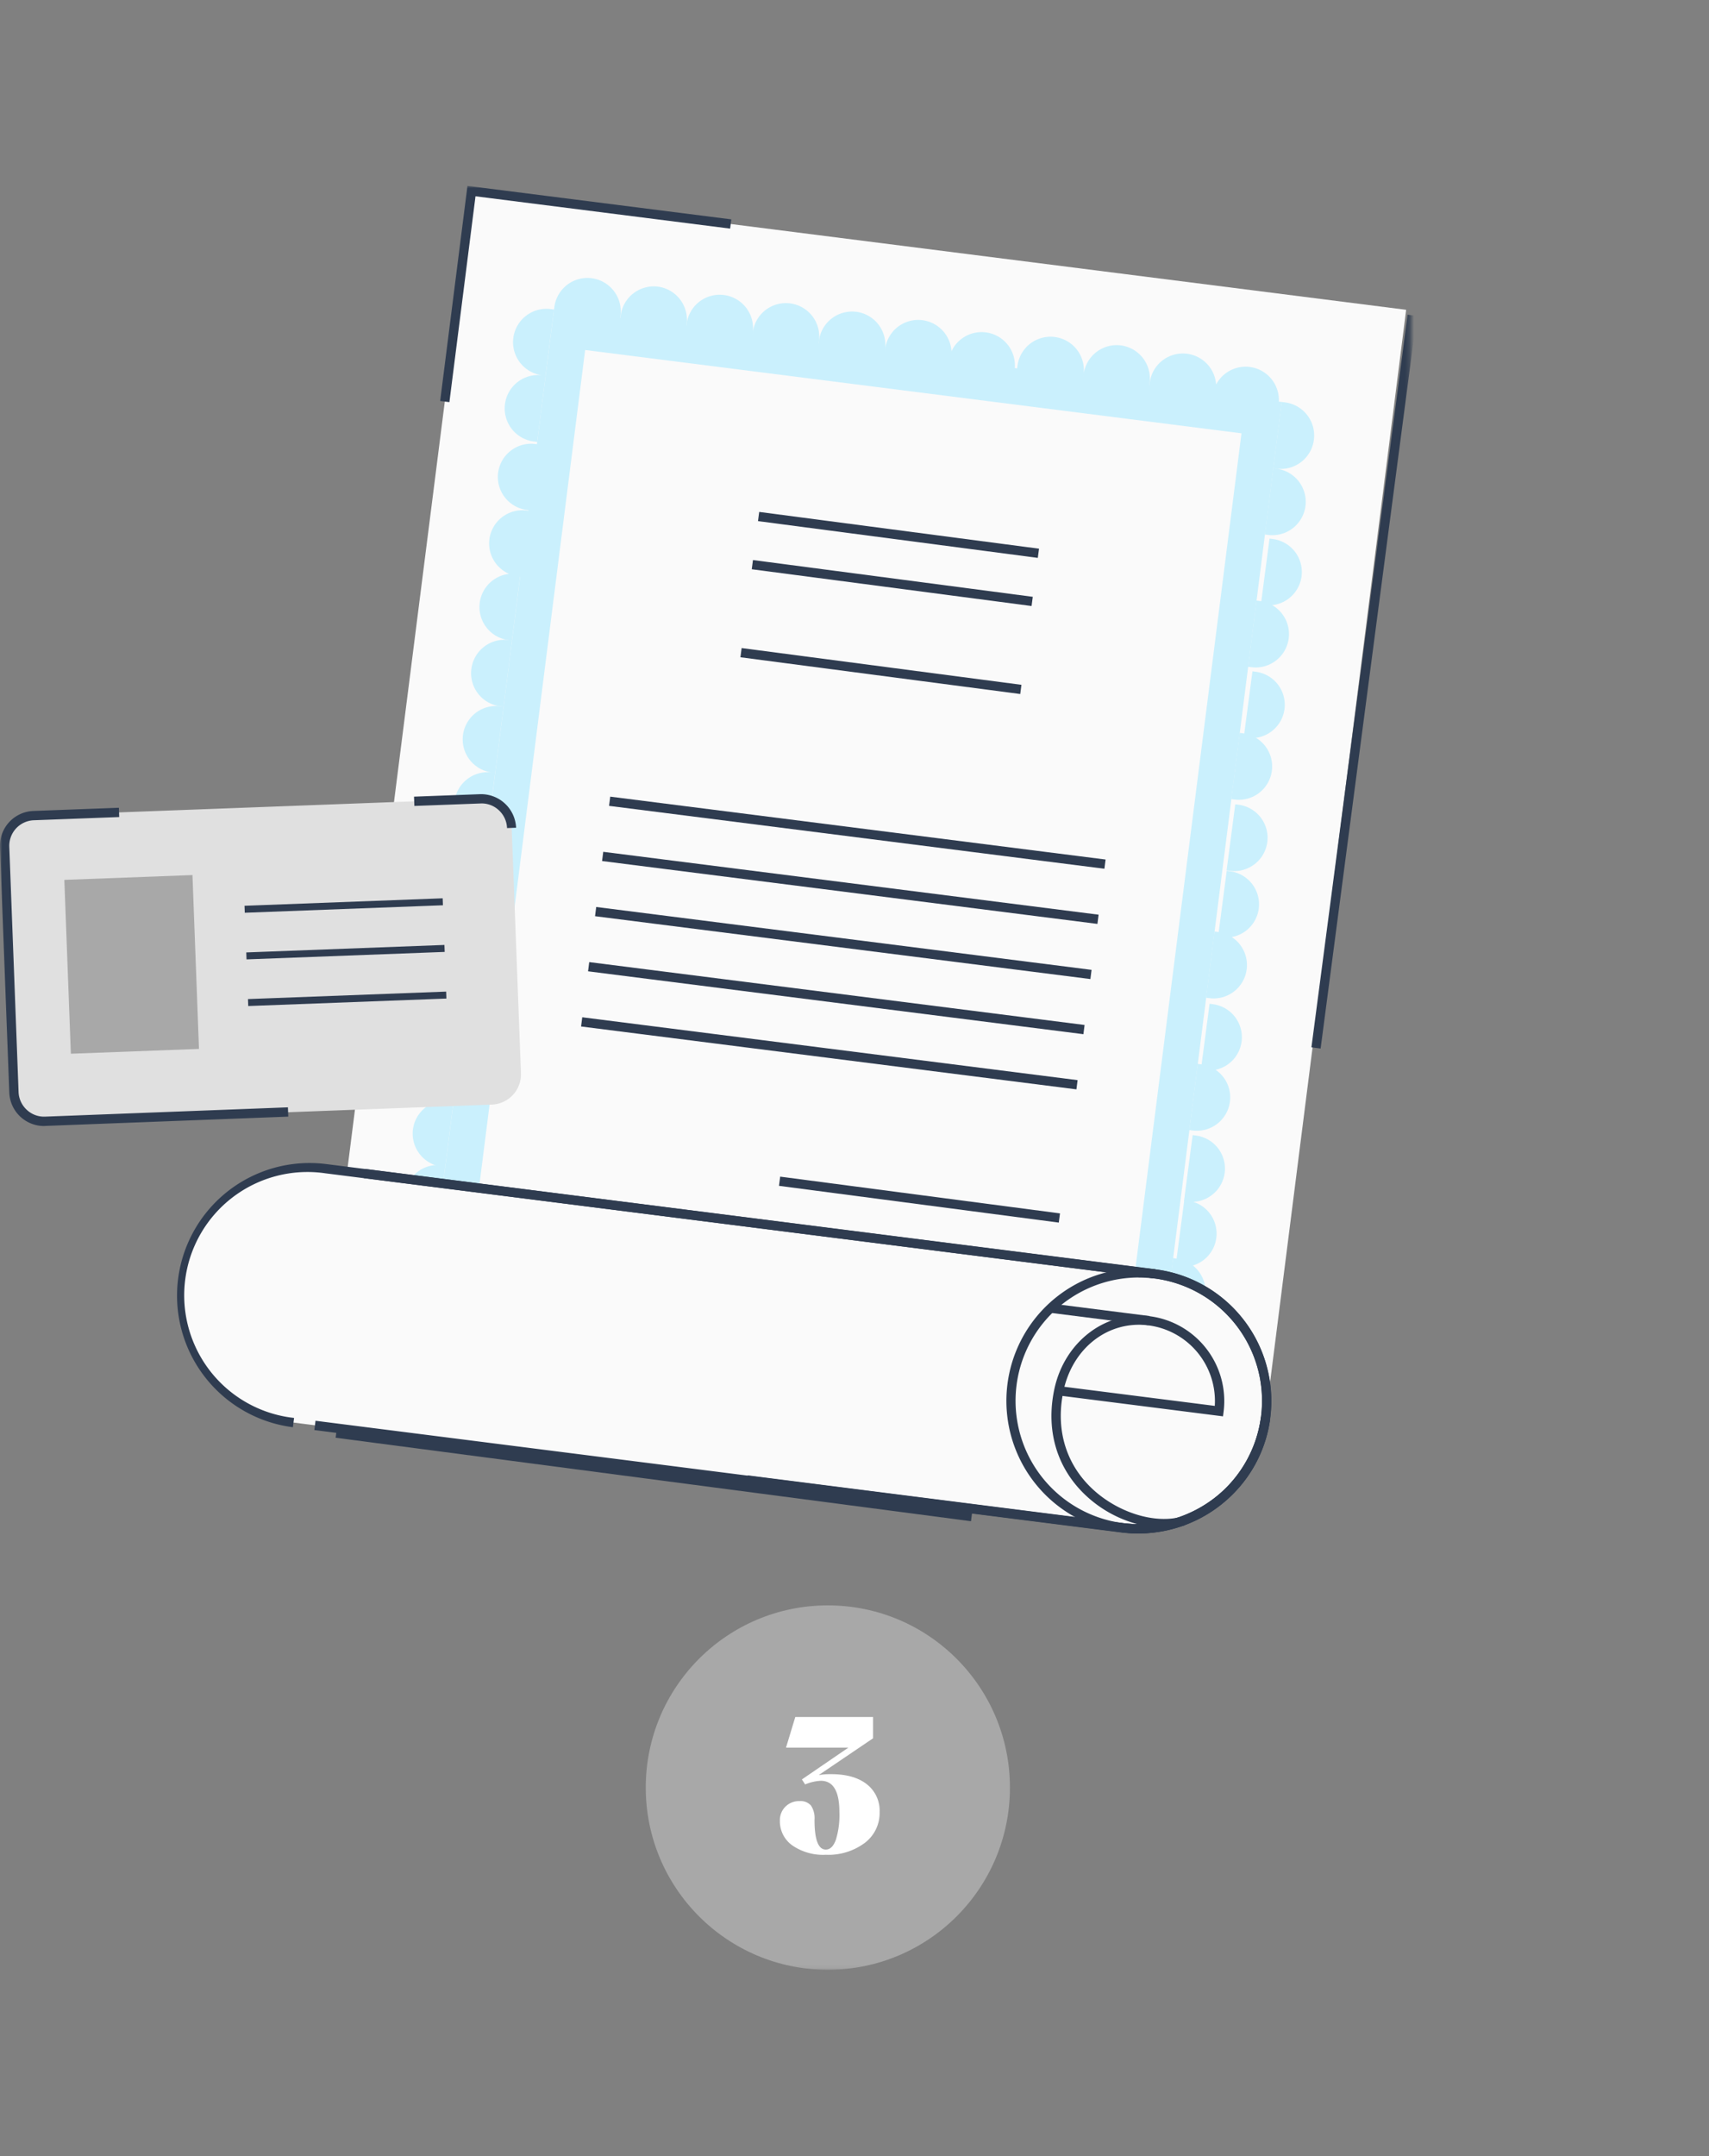 <svg width="368" height="464" fill="none" xmlns="http://www.w3.org/2000/svg"><rect width="100%" height="100%" fill="#808080" stroke="none"/><mask id="a" style="mask-type:luminance" maskUnits="userSpaceOnUse" x="0" y="40" width="304" height="384"><path d="M303.78 40H0v383.9h303.78V40z" fill="#fff"/></mask><g mask="url(#a)"><path d="M101.53 41.12l-33.72 265.6 173.4 22c7.39.937 14.85-1.1 20.739-5.662a28.093 28.093 0 0010.661-18.668l30.18-237.72-201.26-25.55z" fill="#FAFAFA"/><path d="M303.094 67.72L282.39 225.387l1.98.26L305.074 67.98l-1.98-.26zM96.77 86.54l-1.99-.25L100.66 40l56.81 7.21-.25 1.99-54.83-6.96-5.62 44.3zm71.228 166.674l-.26 1.98 60.251 7.911.26-1.98-60.251-7.911zm-4.519-143.048l-.26 1.98 60.252 7.912.26-1.98-60.252-7.912zm-1.343 10.358l-.26 1.98 60.251 7.912.26-1.98-60.251-7.912zm-2.439 18.94l-.26 1.98 60.251 7.911.26-1.98-60.251-7.911zm-28.296 31.976l-.251 1.984 106.665 13.532.251-1.984-106.665-13.532zm-1.504 11.872l-.252 1.984 106.665 13.532.252-1.985-106.665-13.531zm-1.514 11.872l-.252 1.984 106.665 13.531.252-1.984-106.665-13.531zm-1.504 11.862l-.251 1.984 106.665 13.531.251-1.984-106.665-13.531zm-1.504 11.872l-.252 1.984 106.665 13.531.252-1.984-106.665-13.531z" fill="#2F3C50"/><path d="M248.07 306.58L91.36 286.69l27.93-220.07L276 86.51l-27.93 220.07zm-148-26.64l141.26 17.94 26-204.63L126 75.32l-25.93 204.62z" fill="#CAF0FD"/><path d="M127.393 59.872a7.182 7.182 0 016.223 7.996l-.092.725-14.246-1.808.092-.724a7.183 7.183 0 018.023-6.19zm14.249 1.808a7.181 7.181 0 016.219 8.027l-.092.724-14.206-1.802.092-.724a7.183 7.183 0 017.987-6.224z" fill="#CAF0FD"/><path d="M155.881 63.488a7.18 7.18 0 016.219 8.027l-.092.724-14.245-1.807.091-.725a7.18 7.18 0 018.027-6.219zm14.25 1.8a7.18 7.18 0 016.219 8.026l-.092.724-14.245-1.807.091-.724a7.18 7.18 0 018.027-6.22z" fill="#CAF0FD"/><path d="M184.37 67.096a7.18 7.18 0 016.219 8.026l-.093.734-14.246-1.807.092-.724a7.19 7.19 0 015.232-6.023 7.182 7.182 0 012.795-.197l.001-.01zm14.249 1.808a7.18 7.18 0 016.219 8.027l-.092.724-14.245-1.807.091-.724a7.18 7.18 0 018.027-6.22z" fill="#CAF0FD"/><path d="M212.305 71.531a7.167 7.167 0 016.175 8.042l-.095.723-14.216-1.867.095-.723a7.167 7.167 0 018.041-6.175zm14.812.99a7.181 7.181 0 016.219 8.026l-.092.725-14.246-1.808.092-.724a7.197 7.197 0 012.725-4.772 7.19 7.19 0 015.302-1.447zm14.249 1.809a7.177 7.177 0 016.179 8.022l-.091.724-14.207-1.802.092-.725a7.18 7.18 0 018.027-6.219zm14.24 1.798a7.18 7.18 0 016.219 8.026l-.088.695-14.246-1.807.089-.695a7.18 7.18 0 018.026-6.22z" fill="#CAF0FD"/><path d="M269.146 78.976a7.17 7.17 0 016.175 8.042l-.095.722-14.217-1.866.095-.723a7.171 7.171 0 018.042-6.175zM92.454 215.192a7.18 7.18 0 018.027-6.22l.724.092-1.808 14.246-.724-.092a7.182 7.182 0 01-6.219-8.026z" fill="#CAF0FD"/><path d="M90.68 229.131a7.178 7.178 0 018.027-6.22l.724.092-1.807 14.246-.724-.092a7.182 7.182 0 01-6.22-8.026z" fill="#CAF0FD"/><path d="M88.918 243.051a7.183 7.183 0 018.023-6.19l.724.092-1.803 14.216-.724-.092a7.179 7.179 0 01-6.22-8.026z" fill="#CAF0FD"/><path d="M87.145 256.99a7.18 7.18 0 018.026-6.219l.724.092-1.807 14.246-.724-.092a7.18 7.18 0 01-6.22-8.027zm7.195-55.183a7.162 7.162 0 012.742-4.753 7.176 7.176 0 015.299-1.422l.723.095-1.868 14.226-.723-.095a7.16 7.16 0 01-4.756-2.745 7.176 7.176 0 01-1.417-5.306zm1.736-15.102a7.18 7.18 0 018.027-6.22l.724.092-1.807 14.246-.724-.092a7.175 7.175 0 01-6.22-8.026zm1.791-14.251a7.18 7.18 0 018.027-6.219l.724.092-1.807 14.246-.724-.092a7.183 7.183 0 01-6.22-8.027zm1.821-14.246a7.177 7.177 0 018.027-6.219l.724.091-1.807 14.246-.724-.092a7.177 7.177 0 01-6.22-8.026z" fill="#CAF0FD"/><path d="M101.5 143.959c.118-.935.42-1.838.888-2.657a7.152 7.152 0 011.837-2.115 7.161 7.161 0 015.301-1.447l.724.092-1.808 14.255-.724-.092a7.174 7.174 0 01-6.025-5.239 7.171 7.171 0 01-.193-2.797z" fill="#CAF0FD"/><path d="M103.299 129.73a7.179 7.179 0 018.027-6.219l.724.091-1.807 14.246-.724-.092a7.178 7.178 0 01-6.22-8.026z" fill="#CAF0FD"/><path d="M105.38 116.04a7.172 7.172 0 018.042-6.175l.722.095-1.861 14.177-.723-.095a7.17 7.17 0 01-6.18-8.002zm1.883-14.34a7.168 7.168 0 018.077-6.14l.723.095-1.863 14.186-.723-.094a7.176 7.176 0 01-6.028-5.246 7.173 7.173 0 01-.186-2.801zm1.469-14.715a7.18 7.18 0 018.027-6.219l.724.092-1.807 14.246-.724-.092a7.18 7.18 0 01-6.22-8.027zm1.802-14.249a7.179 7.179 0 018.026-6.22l.724.093-1.807 14.246-.724-.092a7.18 7.18 0 01-6.219-8.027zm145.561 170.456l1.807-14.246.724.092a7.182 7.182 0 016.219 8.026 7.18 7.18 0 01-8.026 6.22l-.724-.092zm-1.151 15.302l1.867-14.216.723.095a7.168 7.168 0 11-1.867 14.216l-.723-.095z" fill="#CAF0FD"/><path d="M253.144 272.489l1.866-14.217.723.095a7.172 7.172 0 016.175 8.042 7.168 7.168 0 01-8.042 6.174l-.722-.094z" fill="#CAF0FD"/><path d="M250.784 285l1.807-14.246.725.092a7.182 7.182 0 013.494 12.799 7.182 7.182 0 01-5.302 1.447l-.724-.092zm7.805-54.774l1.867-14.216.722.095a7.166 7.166 0 016.175 8.041 7.166 7.166 0 01-8.041 6.175l-.723-.095zm1.117-15.511l1.807-14.246.724.092a7.182 7.182 0 013.494 12.799 7.179 7.179 0 01-5.301 1.447l-.724-.092z" fill="#CAF0FD"/><path d="M262.284 201.619l1.867-14.217.723.095a7.172 7.172 0 016.175 8.042 7.172 7.172 0 01-8.042 6.175l-.723-.095zm1.84-14.315l1.866-14.216.723.095a7.172 7.172 0 016.175 8.042 7.17 7.17 0 01-8.042 6.174l-.722-.095zm1.005-15.335l1.807-14.246.724.092a7.182 7.182 0 013.494 12.799 7.179 7.179 0 01-5.301 1.447l-.724-.092z" fill="#CAF0FD"/><path d="M267.818 158.717l1.871-14.246.722.095a7.166 7.166 0 013.433 12.794 7.167 7.167 0 01-5.3 1.422l-.722-.095-.004.03zm.932-15.225l1.807-14.245.724.091a7.179 7.179 0 01-1.807 14.246l-.724-.092z" fill="#CAF0FD"/><path d="M271.502 130.119l1.867-14.216.722.095a7.166 7.166 0 016.175 8.041 7.166 7.166 0 01-8.041 6.175l-.723-.095zm.856-15.095l1.807-14.246.725.092a7.182 7.182 0 013.494 12.799 7.182 7.182 0 01-5.302 1.447l-.724-.092zm1.815-14.277l1.807-14.246.724.092a7.184 7.184 0 016.027 5.246 7.17 7.17 0 01.19 2.8 7.178 7.178 0 01-8.026 6.219l-.725-.091.003-.02z" fill="#CAF0FD"/><path d="M160.87 318.53l80.89 10.27a27.538 27.538 0 0030.78-23.8 27.517 27.517 0 00-5.545-20.337 27.54 27.54 0 00-18.305-10.453L70.16 251.5a27.54 27.54 0 00-30.79 23.85 27.551 27.551 0 0023.85 30.79" fill="#FAFAFA"/><path d="M245.24 330a28.526 28.526 0 01-27.529-21.026 28.534 28.534 0 0110.053-30.059 28.526 28.526 0 0131.617-2.223 28.534 28.534 0 0114.159 28.358 28.592 28.592 0 01-28.3 24.95zm-.07-55.08a26.537 26.537 0 00-26.19 30.512 26.533 26.533 0 006.346 13.593A26.54 26.54 0 00271.55 304.8a26.547 26.547 0 00-23-29.67 27.464 27.464 0 00-3.38-.19v-.02z" fill="#2F3C50"/><path d="M250.75 328.85A26.004 26.004 0 01234 322c-6.35-5.83-8.84-14-7-22.9 2.12-10.26 10.95-17.06 20.55-15.85a18.41 18.41 0 0115.93 20.55l-.13 1-34.56-4.39c-1.35 7.86 1 15 6.56 20.12 5.56 5.12 13.57 7.49 19.2 5.82l.57 1.91a15.372 15.372 0 01-4.37.59zm-21.55-30.41l32.38 4.11a16.418 16.418 0 00-14.29-17.33c-8.36-1.06-15.82 4.45-18.09 13.22z" fill="#2F3C50"/><path d="M226.344 280.525l-.252 1.984 21.181 2.687.251-1.984-21.18-2.687z" fill="#2F3C50"/><path d="M245.24 330a29.432 29.432 0 01-3.61-.23l-80.88-10.27.25-2 80.88 10.27a26.541 26.541 0 006.68-52.66L70 252.49a26.536 26.536 0 00-19.868 5.148 26.532 26.532 0 00-10.256 17.779A26.538 26.538 0 0063.32 305.14l-.25 2a28.545 28.545 0 01-24.72-31.91 28.542 28.542 0 0131.91-24.72l178.53 22.67a28.547 28.547 0 0124.72 31.9A28.593 28.593 0 01245.24 330z" fill="#2F3C50"/><path d="M72.535 307.424l-.26 1.98 136.808 17.965.26-1.98-136.808-17.965zm6.033-55.874l-.252 1.984 170.236 21.596.252-1.984L78.568 251.55z" fill="#2F3C50"/><path d="M244.9 330a29.058 29.058 0 01-3.82-.25l-173.39-22 .25-2 173.39 22a27.352 27.352 0 0020-5.24A25.762 25.762 0 00271.52 305l2 .25a27.789 27.789 0 01-11 18.8A29.19 29.19 0 01244.9 330z" fill="#2F3C50"/><path d="M89.24 172.44l14.19-.53a6.511 6.511 0 016.75 6.26l2 52.79a6.521 6.521 0 01-6.26 6.75l-96.19 3.61A6.5 6.5 0 013 235.06l-1.32-34.71L1 182.26a6.494 6.494 0 011.733-4.668 6.507 6.507 0 014.527-2.072l18.39-.69 63.59-2.39z" fill="#E0E0E0"/><path d="M9.48 242.32A7.486 7.486 0 012 235.1l-2-52.8a7.477 7.477 0 017.22-7.78l18.38-.69.07 2-18.38.69a5.493 5.493 0 00-3.829 1.758 5.51 5.51 0 00-1.46 3.952L4 235a5.478 5.478 0 001.76 3.83 5.431 5.431 0 003.95 1.47l52.29-2 .07 2-52.28 2-.31.02zm99.7-64.12a5.48 5.48 0 00-1.76-3.83 5.387 5.387 0 00-4-1.46l-14.19.53-.08-2 14.19-.53a7.548 7.548 0 017.79 7.22l-1.95.07z" fill="#2F3C50"/><path d="M41.444 188.314l-27.591 1.036 1.405 37.413 27.59-1.035-1.404-37.414z" fill="#A8A8A8"/><path d="M95.32 193.316l-42.669 1.609.057 1.499 42.67-1.609-.057-1.499zm.379 10.038l-42.67 1.61.057 1.499 42.67-1.61-.057-1.499zm.368 10.04l-42.67 1.609.057 1.499 42.67-1.61-.057-1.498z" fill="#2F3C50"/><path d="M178.26 423.9c21.655 0 39.21-17.555 39.21-39.21s-17.555-39.21-39.21-39.21-39.21 17.555-39.21 39.21 17.555 39.21 39.21 39.21z" fill="#A8A8A8"/><path d="M178.94 381.8c3.293 0 5.86.72 7.7 2.16a7.206 7.206 0 012.77 6 8.065 8.065 0 01-3.22 6.65 13.111 13.111 0 01-8.37 2.54 11.698 11.698 0 01-7.19-2 6.37 6.37 0 01-2.7-5.36 4.084 4.084 0 011.2-3 4.13 4.13 0 011.403-.908 4.139 4.139 0 011.647-.282 3.003 3.003 0 012.45.95c.587.918.854 2.004.76 3.09 0 4.26.81 6.39 2.43 6.39.94 0 1.66-.71 2.17-2.11.581-1.921.838-3.925.76-5.93 0-4.507-1.333-6.76-4-6.76a9.85 9.85 0 00-3.38.78l-.7-1.07 10-6.84h-13.42l2-6.6H188v4.58L176.3 382a14.869 14.869 0 012.64-.2z" fill="#fff"/></g></svg>